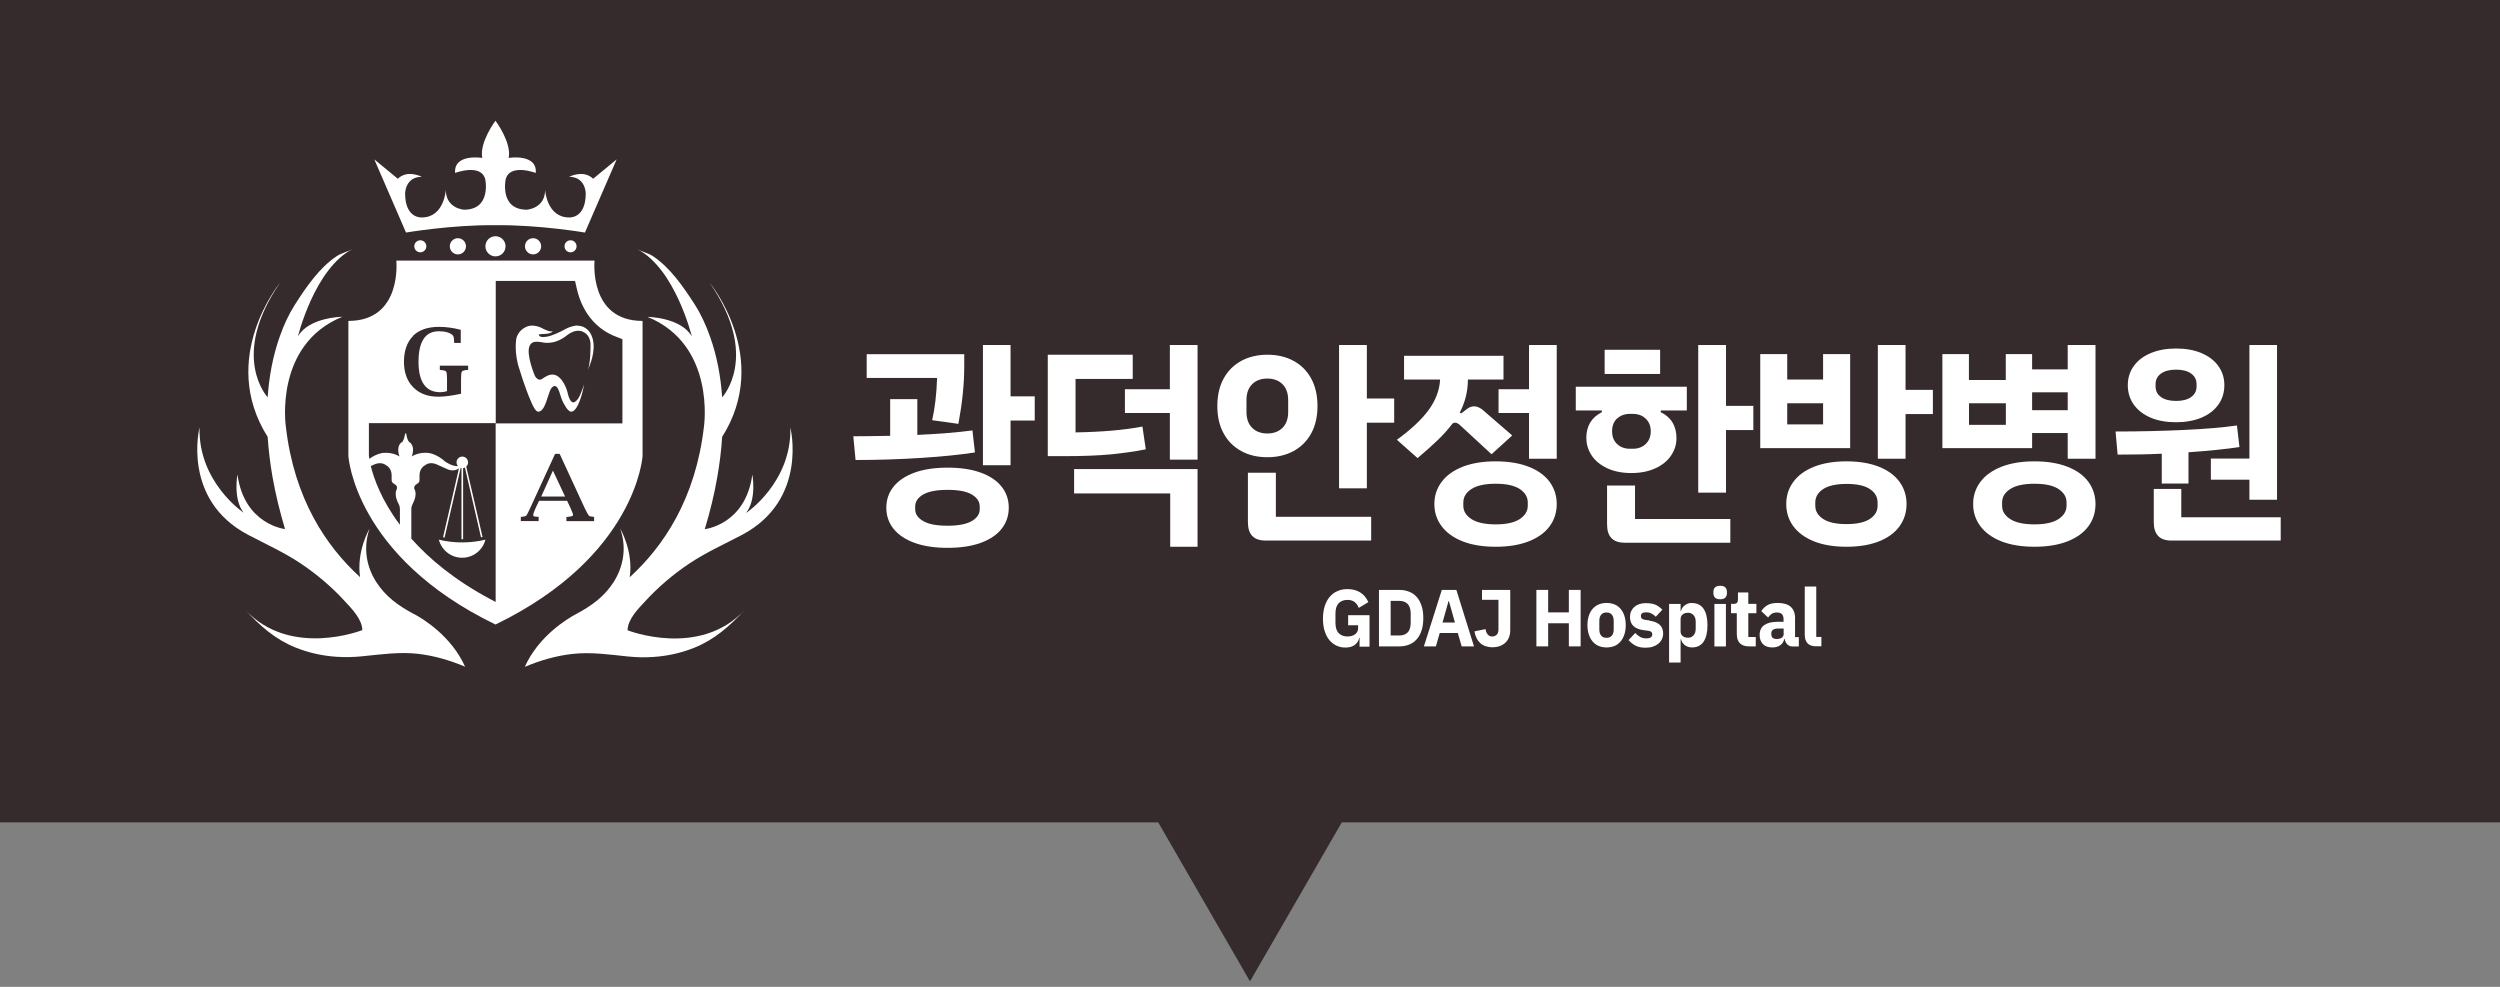 <svg width="228" height="90" viewBox="0 0 228 90" fill="none" xmlns="http://www.w3.org/2000/svg">
<rect x="0" y="0" width="228" height="90" fill="#808080" stroke="none"/>
<rect width="228" height="75" fill="#362B2C"/>
<path d="M114 89.5L105.34 74.5L122.66 74.5L114 89.5Z" fill="#362B2C"/>
<g clip-path="url(#clip0_2019_10063)">
<path d="M37.759 56.006C36.357 55.26 35.16 54.415 34.299 53.054C33.438 51.701 33.16 50.094 33.602 48.536C33.635 48.422 33.668 48.315 33.709 48.2C33.709 48.2 32.487 50.258 32.84 52.636C29.765 49.84 26.822 45.503 26.067 38.886C26.067 38.886 24.969 31.441 31.216 28.891C31.216 28.891 28.191 28.924 27.174 30.67C27.174 30.67 28.683 24.521 32.118 22.733C31.651 22.979 31.159 23.061 30.692 23.373C29.15 24.406 27.97 26.103 26.912 27.759C26.33 28.67 25.862 29.678 25.502 30.728C24.878 32.49 24.542 34.352 24.411 36.229C24.403 36.221 20.918 32.523 25.526 25.808C25.526 25.808 19.877 32.663 24.411 39.845C24.493 41.059 24.641 42.272 24.846 43.461C25.133 45.084 25.526 46.683 25.994 48.249C25.994 48.249 22.279 47.864 21.656 43.272C21.656 43.272 21.238 45.486 22.214 46.757C22.214 46.757 18.073 43.986 18.196 38.976C18.196 38.976 16.54 45.568 22.624 48.774C24.231 49.619 25.895 50.365 27.428 51.39C28.896 52.373 30.282 53.546 31.512 54.899C32.077 55.514 33.028 56.473 33.045 57.465C33.045 57.465 26.477 60.064 22.345 55.596C23.73 57.096 25.092 58.301 26.936 59.048C28.15 59.54 29.429 59.818 30.716 59.9C31.495 59.95 32.274 59.933 33.053 59.851C34.701 59.687 36.407 59.441 38.071 59.622C39.547 59.786 41.014 60.212 42.416 60.802C41.146 57.974 38.522 56.399 37.759 55.998V56.006Z" fill="white"/>
<path d="M49.361 45.281H51.534L50.427 42.919L49.361 45.281Z" fill="white"/>
<path d="M33.717 42.1C33.7 42.026 33.692 41.96 33.676 41.903C33.684 41.96 33.7 42.026 33.717 42.1Z" fill="white"/>
<path d="M68.056 46.765C69.032 45.494 68.614 43.28 68.614 43.28C67.99 47.872 64.276 48.257 64.276 48.257C64.752 46.691 65.145 45.092 65.424 43.469C65.629 42.28 65.785 41.066 65.859 39.845C70.393 32.67 64.743 25.816 64.743 25.816C69.351 32.531 65.867 36.229 65.859 36.237C65.736 34.359 65.391 32.498 64.768 30.735C64.399 29.686 63.94 28.677 63.358 27.767C62.3 26.119 61.111 24.414 59.578 23.381C59.111 23.069 58.619 22.987 58.151 22.741C61.587 24.529 63.095 30.678 63.095 30.678C62.079 28.932 59.053 28.899 59.053 28.899C65.301 31.449 64.202 38.894 64.202 38.894C63.44 45.51 60.496 49.848 57.43 52.644C57.782 50.266 56.561 48.208 56.561 48.208C56.602 48.315 56.635 48.429 56.667 48.544C57.118 50.094 56.831 51.701 55.978 53.062C55.118 54.423 53.92 55.267 52.519 56.014C51.756 56.423 49.132 57.99 47.861 60.818C49.255 60.228 50.723 59.802 52.207 59.638C53.871 59.449 55.577 59.695 57.225 59.867C58.004 59.949 58.783 59.966 59.562 59.916C60.849 59.834 62.128 59.556 63.341 59.064C65.178 58.318 66.539 57.112 67.933 55.612C63.801 60.072 57.233 57.481 57.233 57.481C57.249 56.481 58.2 55.53 58.766 54.915C59.996 53.562 61.382 52.389 62.849 51.406C64.383 50.381 66.039 49.635 67.654 48.79C73.738 45.584 72.082 38.992 72.082 38.992C72.205 44.002 68.064 46.773 68.064 46.773L68.056 46.765Z" fill="white"/>
<path d="M54.191 47.527V47.486C54.191 47.486 54.174 47.511 54.166 47.527H54.191Z" fill="white"/>
<path d="M33.741 42.198C33.741 42.198 33.725 42.132 33.725 42.1C33.725 42.132 33.741 42.165 33.741 42.198Z" fill="white"/>
<path d="M36.455 47.839C36.455 47.839 36.471 47.864 36.48 47.872C36.471 47.856 36.463 47.847 36.455 47.831V47.839Z" fill="white"/>
<path d="M33.808 42.51C33.808 42.51 33.791 42.452 33.783 42.428C33.783 42.461 33.791 42.485 33.8 42.51H33.808Z" fill="white"/>
<path d="M36.963 48.487C36.963 48.487 36.963 48.487 36.955 48.478C36.955 48.478 36.955 48.478 36.963 48.487Z" fill="white"/>
<path d="M54.223 23.766H36.144C36.144 23.766 36.709 29.268 31.773 29.268V41.599C31.773 41.599 32.331 50.733 45.187 56.956C58.035 50.742 58.601 41.599 58.601 41.599V29.268C53.665 29.268 54.223 23.766 54.223 23.766ZM37.652 30.637C38.21 30.088 39.005 29.809 40.038 29.809C40.67 29.809 41.334 29.899 42.022 30.079V31.277H41.416V31.203C41.416 30.867 41.375 30.653 41.285 30.571C41.022 30.334 40.604 30.211 40.03 30.211C39.407 30.211 38.94 30.44 38.636 30.908C38.325 31.375 38.169 32.064 38.169 32.99C38.169 33.917 38.333 34.614 38.669 35.073C38.997 35.54 39.497 35.77 40.161 35.77C40.358 35.77 40.563 35.737 40.768 35.671V34.54C40.768 34.179 40.743 33.958 40.686 33.884C40.629 33.81 40.465 33.761 40.186 33.745H40.112V33.351H42.695V33.736H42.621C42.35 33.761 42.178 33.81 42.129 33.884C42.072 33.958 42.047 34.179 42.047 34.54V35.909C41.211 36.09 40.522 36.18 39.973 36.18C39.013 36.18 38.243 35.893 37.685 35.319C37.119 34.745 36.84 33.966 36.84 32.99C36.84 32.014 37.119 31.186 37.677 30.637H37.652ZM36.455 47.839C34.774 45.592 34.094 43.625 33.815 42.501C33.815 42.501 33.799 42.444 33.799 42.419C33.799 42.444 33.815 42.477 33.823 42.501L34.094 42.378C34.094 42.378 34.725 42.042 35.201 42.428C35.201 42.428 35.701 42.641 35.717 43.321V43.797C35.717 43.911 35.775 44.01 35.865 44.075L36.062 44.207C36.152 44.272 36.209 44.371 36.209 44.486C36.209 44.543 36.193 44.6 36.168 44.65C36.094 44.797 35.963 45.223 36.365 45.986C36.439 46.117 36.472 46.265 36.472 46.42V47.839C36.472 47.839 36.488 47.864 36.496 47.88C36.488 47.872 36.48 47.855 36.472 47.847L36.455 47.839ZM45.187 54.89L44.753 54.661C41.457 52.906 39.145 50.963 37.513 49.126V46.42C37.513 46.273 37.554 46.125 37.62 45.986C38.029 45.223 37.898 44.797 37.816 44.65C37.792 44.592 37.775 44.543 37.775 44.486C37.775 44.371 37.833 44.272 37.923 44.207L38.111 44.075C38.202 44.018 38.259 43.911 38.259 43.797V43.321C38.275 42.649 38.776 42.428 38.776 42.428C39.251 42.034 39.882 42.378 39.882 42.378L40.891 42.829C41.334 42.977 41.654 42.862 41.858 42.715L41.875 42.649L41.858 42.706L40.407 48.995C40.456 49.003 40.497 49.02 40.547 49.028L42.014 42.673C42.014 42.673 42.063 42.682 42.088 42.69V49.175C42.088 49.175 42.129 49.175 42.154 49.175C42.178 49.175 42.203 49.175 42.236 49.175V42.69C42.293 42.69 42.35 42.665 42.4 42.641L43.867 49.003C43.916 48.995 43.957 48.987 44.007 48.971L42.523 42.55C42.621 42.452 42.687 42.321 42.687 42.165C42.687 41.87 42.449 41.64 42.162 41.64C41.875 41.64 41.637 41.878 41.637 42.165C41.637 42.296 41.686 42.419 41.768 42.51C41.227 42.55 40.604 42.099 40.604 42.099C39.784 41.353 39.038 41.304 39.038 41.304C38.144 41.214 37.554 41.632 37.554 41.632C37.89 40.706 37.398 40.361 37.398 40.361C37.144 40.288 37.045 39.533 37.045 39.533H36.947C36.947 39.533 36.849 40.288 36.595 40.361C36.595 40.361 36.094 40.697 36.439 41.632C36.439 41.632 35.84 41.222 34.947 41.304C34.947 41.304 34.373 41.345 33.684 41.845C33.659 41.722 33.651 41.624 33.643 41.567V41.509V38.59H45.204V54.866L45.187 54.89ZM54.19 47.527H51.657V47.142H51.739C52.083 47.117 52.255 47.06 52.263 46.978C52.263 46.896 52.189 46.675 52.026 46.322L51.722 45.674H49.164L48.852 46.322C48.705 46.642 48.631 46.863 48.631 46.986C48.631 47.076 48.713 47.117 48.885 47.117C48.91 47.117 48.959 47.117 49.041 47.134H49.123V47.519H47.499V47.134H47.581C47.803 47.117 47.934 47.076 47.992 47.027C48.049 46.97 48.172 46.732 48.36 46.322L50.623 41.394H51.042L53.321 46.33C53.518 46.74 53.649 46.97 53.706 47.027C53.764 47.085 53.903 47.117 54.133 47.134H54.182V47.519L54.19 47.527ZM56.773 38.615H45.212V25.619H52.444L52.608 26.341C52.878 27.513 53.37 28.489 54.067 29.268C54.641 29.907 55.354 30.391 56.174 30.703L56.765 30.932V38.615H56.773Z" fill="white"/>
<path d="M44.27 22.463C44.27 22.971 44.679 23.381 45.188 23.381C45.696 23.381 46.106 22.971 46.106 22.463C46.106 21.954 45.696 21.544 45.188 21.544C44.679 21.544 44.27 21.954 44.27 22.463Z" fill="white"/>
<path d="M41.759 23.201C42.167 23.201 42.497 22.87 42.497 22.462C42.497 22.055 42.167 21.725 41.759 21.725C41.352 21.725 41.022 22.055 41.022 22.462C41.022 22.87 41.352 23.201 41.759 23.201Z" fill="white"/>
<path d="M37.783 22.462C37.783 22.766 38.029 23.012 38.333 23.012C38.636 23.012 38.882 22.766 38.882 22.462C38.882 22.159 38.636 21.913 38.333 21.913C38.029 21.913 37.783 22.159 37.783 22.462Z" fill="white"/>
<path d="M47.877 22.462C47.877 22.864 48.205 23.201 48.615 23.201C49.025 23.201 49.353 22.872 49.353 22.462C49.353 22.053 49.025 21.725 48.615 21.725C48.205 21.725 47.877 22.053 47.877 22.462Z" fill="white"/>
<path d="M51.484 22.462C51.484 22.766 51.73 23.012 52.034 23.012C52.337 23.012 52.583 22.766 52.583 22.462C52.583 22.159 52.337 21.913 52.034 21.913C51.73 21.913 51.484 22.159 51.484 22.462Z" fill="white"/>
<path d="M45.187 20.536C49.172 20.495 53.346 21.208 53.346 21.208L56.24 14.534L54.092 16.305C53.222 15.436 51.902 16.125 51.902 16.125C53.419 16.125 53.419 17.642 53.419 17.642C53.419 19.97 51.902 19.831 51.902 19.831C49.861 19.831 49.713 17.322 49.713 17.322C49.713 19.019 48.049 19.125 48.049 19.125C45.54 19.125 46.114 16.379 46.114 16.379C46.466 14.862 48.861 15.772 48.861 15.772C49.008 13.976 46.393 14.403 46.393 14.403C46.671 12.984 45.187 11.008 45.187 11.008C45.187 11.008 43.703 12.984 43.982 14.403C43.982 14.403 41.367 13.976 41.506 15.772C41.506 15.772 43.908 14.862 44.261 16.379C44.261 16.379 44.827 19.125 42.318 19.125C42.318 19.125 40.661 19.027 40.661 17.322C40.661 17.322 40.514 19.831 38.472 19.831C38.472 19.831 36.947 19.97 36.947 17.642C36.947 17.642 36.947 16.125 38.472 16.125C38.472 16.125 37.144 15.436 36.283 16.305L34.135 14.534L37.029 21.208C37.029 21.208 41.194 20.495 45.187 20.536Z" fill="white"/>
<path d="M52.6 29.678C52.6 29.678 52.051 29.752 51.641 29.973C51.346 30.145 51.026 30.293 50.715 30.432C50.428 30.547 50.141 30.662 49.829 30.711C49.665 30.735 49.477 30.76 49.321 30.711C49.321 30.711 49.321 30.711 49.312 30.711C49.28 30.694 49.23 30.67 49.198 30.637C49.181 30.621 49.165 30.604 49.157 30.588C49.116 30.498 49.181 30.489 49.263 30.481C49.559 30.44 49.854 30.481 50.141 30.383C50.19 30.366 50.247 30.342 50.296 30.317C50.329 30.301 50.403 30.227 50.436 30.227C50.436 30.227 50.149 30.235 50.018 30.186C50.018 30.186 49.517 29.997 49.378 29.899C49.378 29.899 48.624 29.514 48.017 29.801C48.017 29.801 47.238 30.096 47.082 30.916C47.082 30.916 46.861 32.211 47.377 33.687C47.558 34.286 47.755 34.868 47.968 35.458C48.099 35.827 48.247 36.196 48.402 36.557C48.493 36.762 48.575 36.975 48.689 37.164C48.788 37.328 48.944 37.606 49.181 37.533C49.435 37.459 49.575 37.196 49.681 36.975C49.829 36.655 49.919 36.319 50.034 35.991C50.1 35.819 50.149 35.622 50.247 35.458C50.288 35.393 50.329 35.343 50.387 35.294C50.608 35.097 50.788 35.253 50.903 35.475C51.034 35.753 51.1 36.057 51.206 36.344C51.313 36.631 51.453 36.901 51.625 37.155C51.739 37.328 51.969 37.631 52.215 37.524C52.469 37.418 52.625 37.098 52.74 36.868C52.953 36.409 53.092 35.917 53.199 35.425C53.232 35.286 53.248 35.138 53.289 34.999C53.215 35.245 53.125 35.491 53.027 35.729C52.937 35.942 52.855 36.163 52.723 36.36C52.617 36.524 52.33 36.827 52.133 36.639C51.887 36.409 51.83 36.057 51.748 35.745C51.649 35.393 51.493 35.032 51.28 34.737C51.256 34.696 51.223 34.663 51.198 34.622C51.002 34.376 50.723 34.171 50.403 34.163C50.042 34.146 49.722 34.368 49.435 34.556C49.157 34.745 48.919 34.523 48.779 34.278C48.779 34.278 47.943 32.301 48.304 31.531C48.591 30.924 49.337 31.252 49.821 31.268C50.059 31.277 50.296 31.252 50.526 31.195C50.87 31.104 51.182 30.949 51.477 30.752C51.559 30.694 51.633 30.637 51.707 30.58C52.026 30.326 52.428 30.129 52.846 30.17C53.019 30.186 53.182 30.252 53.33 30.35C53.732 30.612 53.879 31.088 53.855 31.555C53.855 31.555 53.871 33.179 53.593 33.777C54.027 32.826 54.388 31.564 53.929 30.555C53.683 30.022 53.207 29.686 52.609 29.702L52.6 29.678Z" fill="white"/>
<path d="M40.022 49.217C40.267 50.16 41.12 50.865 42.145 50.865C43.17 50.865 44.031 50.168 44.269 49.217C42.932 49.553 41.358 49.553 40.022 49.217Z" fill="white"/>
<path d="M89.433 43.1C88.597 42.797 87.588 42.649 86.424 42.649C85.26 42.649 84.251 42.797 83.415 43.1C82.579 43.403 81.939 43.83 81.496 44.379C81.053 44.928 80.832 45.576 80.832 46.306C80.832 47.035 81.053 47.683 81.496 48.233C81.939 48.782 82.579 49.208 83.415 49.512C84.251 49.815 85.26 49.963 86.424 49.963C87.588 49.963 88.597 49.815 89.433 49.512C90.269 49.208 90.909 48.782 91.343 48.233C91.778 47.683 91.999 47.035 91.999 46.306C91.999 45.576 91.786 44.928 91.343 44.379C90.909 43.83 90.269 43.403 89.433 43.1ZM89.351 46.445C89.351 46.88 89.113 47.232 88.629 47.519C88.154 47.798 87.416 47.946 86.416 47.946C85.415 47.946 84.677 47.806 84.194 47.519C83.71 47.24 83.464 46.88 83.464 46.445V46.191C83.464 45.748 83.71 45.379 84.194 45.1C84.677 44.822 85.415 44.674 86.416 44.674C87.416 44.674 88.146 44.813 88.629 45.1C89.105 45.379 89.351 45.748 89.351 46.191V46.445Z" fill="white"/>
<path d="M92.162 31.465H89.644V42.428H92.162V38.353H94.367V36.147H92.162V31.465Z" fill="white"/>
<path d="M88.916 41.264L88.686 39.255C87.415 39.427 85.743 39.566 83.66 39.665V36.401H81.184V39.747C79.7 39.771 78.577 39.788 77.822 39.788L78.027 41.952C80.028 41.952 82.012 41.887 83.972 41.764C85.931 41.641 87.579 41.468 88.908 41.264H88.916Z" fill="white"/>
<path d="M85.004 38.32L87.406 38.656C87.759 36.754 87.939 35.008 87.939 33.425V32.302H79.043V34.466H85.463C85.414 35.967 85.258 37.254 85.012 38.328L85.004 38.32Z" fill="white"/>
<path d="M97.959 45.002H106.724V49.864H109.216V42.78H97.959V45.002Z" fill="white"/>
<path d="M106.691 35.499H102.592V37.664H106.691V41.919H109.217V31.465H106.691V35.499Z" fill="white"/>
<path d="M104.494 40.968L104.19 38.902C102.518 39.222 100.484 39.394 98.09 39.435V34.557H103.305V32.351H95.557V41.6H97.221C98.82 41.6 100.189 41.542 101.329 41.436C102.469 41.321 103.526 41.173 104.494 40.977V40.968Z" fill="white"/>
<path d="M124.657 38.549H127.149V36.344H124.657V31.465H122.123V44.535H124.657V38.549Z" fill="white"/>
<path d="M117.966 41.141C118.655 40.763 119.196 40.23 119.581 39.525C119.967 38.82 120.155 37.992 120.155 37.033C120.155 36.074 119.967 35.229 119.581 34.524C119.196 33.819 118.663 33.286 117.966 32.909C117.277 32.532 116.482 32.351 115.588 32.351C114.695 32.351 113.899 32.54 113.211 32.909C112.522 33.286 111.981 33.819 111.595 34.524C111.21 35.229 111.021 36.065 111.021 37.033C111.021 38 111.21 38.82 111.595 39.525C111.981 40.23 112.514 40.763 113.211 41.141C113.899 41.518 114.695 41.698 115.588 41.698C116.482 41.698 117.277 41.51 117.966 41.141ZM113.678 37.566V36.492C113.678 35.868 113.85 35.385 114.195 35.04C114.539 34.696 115.006 34.524 115.58 34.524C116.154 34.524 116.622 34.696 116.966 35.04C117.31 35.385 117.482 35.868 117.482 36.492V37.566C117.482 38.189 117.31 38.673 116.966 39.017C116.622 39.361 116.154 39.534 115.58 39.534C115.006 39.534 114.539 39.361 114.195 39.017C113.85 38.673 113.678 38.189 113.678 37.566Z" fill="white"/>
<path d="M116.359 43.116H113.809V47.626C113.809 48.741 114.342 49.298 115.416 49.298H125.05V47.134H116.359V43.116Z" fill="white"/>
<path d="M136.668 37.664H139.447V41.837H141.973V31.465H139.447V35.499H136.668V37.664Z" fill="white"/>
<path d="M127.395 40.107L129.28 41.78C130.01 41.165 130.625 40.616 131.133 40.124C131.634 39.64 132.068 39.156 132.437 38.664C132.511 38.582 132.609 38.549 132.724 38.549C132.822 38.549 132.937 38.599 133.06 38.689L136.028 41.427L137.914 39.714L135.135 37.311C134.88 37.139 134.651 37.057 134.438 37.057C134.208 37.057 133.995 37.139 133.774 37.311L133.249 37.705L133.134 37.623C133.626 36.672 133.872 35.672 133.872 34.614H137.119V32.449H128.05V34.614H131.338C131.289 35.565 130.945 36.475 130.322 37.352C129.69 38.23 128.715 39.148 127.395 40.107Z" fill="white"/>
<path d="M141.326 47.995C141.76 47.405 141.974 46.732 141.974 45.97C141.974 45.207 141.752 44.535 141.326 43.945C140.891 43.354 140.252 42.895 139.415 42.567C138.579 42.239 137.571 42.075 136.406 42.075C135.242 42.075 134.234 42.239 133.397 42.567C132.561 42.895 131.921 43.354 131.479 43.945C131.036 44.535 130.814 45.207 130.814 45.97C130.814 46.732 131.036 47.405 131.479 47.995C131.921 48.585 132.561 49.044 133.397 49.373C134.234 49.7 135.242 49.864 136.406 49.864C137.571 49.864 138.579 49.7 139.415 49.373C140.252 49.044 140.891 48.585 141.326 47.995ZM139.333 46.126C139.333 46.609 139.087 47.011 138.604 47.339C138.12 47.659 137.382 47.823 136.406 47.823C135.431 47.823 134.684 47.659 134.193 47.339C133.701 47.019 133.455 46.617 133.455 46.126V45.83C133.455 45.33 133.701 44.92 134.193 44.6C134.684 44.281 135.422 44.117 136.406 44.117C137.39 44.117 138.12 44.281 138.604 44.6C139.087 44.92 139.333 45.33 139.333 45.83V46.126Z" fill="white"/>
<path d="M157.412 39.222H159.905V37.016H157.412V31.465H154.879V44.928H157.412V39.222Z" fill="white"/>
<path d="M151.403 31.9H146.344V34.105H151.403V31.9Z" fill="white"/>
<path d="M149.114 44.281H146.564V47.823C146.564 48.938 147.097 49.495 148.171 49.495H157.806V47.331H149.114V44.281Z" fill="white"/>
<path d="M144.678 39.968C144.678 40.533 144.842 41.058 145.162 41.542C145.482 42.026 145.958 42.411 146.581 42.706C147.204 42.993 147.934 43.141 148.778 43.141C149.623 43.141 150.352 42.993 150.975 42.706C151.599 42.419 152.074 42.034 152.402 41.542C152.73 41.058 152.894 40.533 152.894 39.968C152.894 38.853 152.418 38.057 151.459 37.59V37.434H153.837V35.27H143.711V37.434H146.089V37.59C145.146 38.066 144.67 38.853 144.67 39.968H144.678ZM147.474 38.18C147.778 37.893 148.163 37.746 148.647 37.746H148.909C149.401 37.746 149.795 37.893 150.098 38.188C150.401 38.484 150.549 38.869 150.549 39.336C150.549 39.804 150.401 40.189 150.098 40.484C149.795 40.779 149.401 40.927 148.909 40.927H148.647C148.171 40.927 147.778 40.779 147.474 40.492C147.171 40.205 147.023 39.82 147.023 39.328C147.023 38.836 147.171 38.459 147.474 38.164V38.18Z" fill="white"/>
<path d="M171.36 42.567C170.531 42.239 169.548 42.075 168.4 42.075C167.252 42.075 166.268 42.239 165.44 42.567C164.612 42.895 163.989 43.354 163.554 43.945C163.119 44.535 162.906 45.207 162.906 45.97C162.906 46.732 163.119 47.405 163.554 47.995C163.989 48.585 164.62 49.044 165.44 49.373C166.268 49.7 167.252 49.864 168.4 49.864C169.548 49.864 170.531 49.7 171.36 49.373C172.188 49.044 172.811 48.585 173.237 47.995C173.664 47.405 173.877 46.732 173.877 45.97C173.877 45.207 173.664 44.535 173.237 43.945C172.811 43.354 172.18 42.895 171.36 42.567ZM171.237 46.126C171.237 46.609 171.007 47.011 170.54 47.323C170.072 47.634 169.359 47.798 168.408 47.798C167.457 47.798 166.735 47.642 166.26 47.323C165.784 47.011 165.555 46.609 165.555 46.126V45.83C165.555 45.33 165.792 44.928 166.26 44.609C166.735 44.297 167.449 44.133 168.408 44.133C169.367 44.133 170.081 44.289 170.54 44.609C171.007 44.92 171.237 45.33 171.237 45.83V46.126Z" fill="white"/>
<path d="M173.785 31.465H171.26V41.837H173.785V37.762H176.278V35.557H173.785V31.465Z" fill="white"/>
<path d="M168.743 32.294H166.266V34.614H162.995V32.294H160.535V40.87H168.734V32.294H168.743ZM166.266 38.705H162.995V36.778H166.266V38.705Z" fill="white"/>
<path d="M188.552 42.567C187.716 42.239 186.707 42.075 185.543 42.075C184.379 42.075 183.37 42.239 182.534 42.567C181.698 42.895 181.058 43.354 180.615 43.945C180.173 44.535 179.951 45.207 179.951 45.97C179.951 46.732 180.173 47.405 180.615 47.995C181.058 48.585 181.698 49.044 182.534 49.373C183.37 49.7 184.379 49.864 185.543 49.864C186.707 49.864 187.716 49.7 188.552 49.373C189.388 49.044 190.028 48.585 190.463 47.995C190.897 47.405 191.11 46.732 191.11 45.97C191.11 45.207 190.889 44.535 190.463 43.945C190.028 43.354 189.388 42.895 188.552 42.567ZM188.47 46.126C188.47 46.609 188.224 47.011 187.74 47.339C187.257 47.659 186.519 47.823 185.543 47.823C184.567 47.823 183.821 47.659 183.329 47.339C182.837 47.019 182.591 46.617 182.591 46.126V45.83C182.591 45.33 182.837 44.92 183.329 44.6C183.821 44.281 184.559 44.117 185.543 44.117C186.527 44.117 187.257 44.281 187.74 44.6C188.224 44.92 188.47 45.33 188.47 45.83V46.126Z" fill="white"/>
<path d="M188.576 33.687H185.329V32.294H182.927V34.655H179.565V32.294H177.146V40.87H185.329V39.492H188.576V41.837H191.11V31.465H188.576V33.687ZM182.935 38.746H179.573V36.778H182.935V38.746ZM188.576 37.41H185.329V35.778H188.576V37.41Z" fill="white"/>
<path d="M198.933 47.167V44.592H196.424V47.626C196.424 48.741 196.957 49.299 198.031 49.299H208.001V47.175H198.933V47.167Z" fill="white"/>
<path d="M201.631 43.748H205.148V45.576H207.665V31.465H205.148V41.821H201.631V43.748Z" fill="white"/>
<path d="M197.154 44.1H199.589V41.247C201.45 41.116 203 40.96 204.238 40.772L204.008 38.804C202.746 38.984 201.13 39.123 199.146 39.214C197.162 39.304 195.096 39.353 192.939 39.353L193.128 41.46C194.637 41.46 195.981 41.436 197.154 41.378V44.092V44.1Z" fill="white"/>
<path d="M196.162 38.099C196.826 38.377 197.589 38.508 198.458 38.508C199.327 38.508 200.089 38.369 200.753 38.099C201.418 37.82 201.934 37.426 202.303 36.918C202.672 36.41 202.861 35.811 202.861 35.13C202.861 34.45 202.672 33.876 202.303 33.368C201.934 32.859 201.418 32.474 200.753 32.195C200.089 31.916 199.327 31.785 198.458 31.785C197.589 31.785 196.826 31.924 196.162 32.195C195.498 32.474 194.981 32.859 194.612 33.368C194.243 33.876 194.055 34.458 194.055 35.13C194.055 35.803 194.243 36.41 194.612 36.918C194.981 37.426 195.498 37.82 196.162 38.099ZM196.588 35.048C196.588 34.63 196.752 34.302 197.088 34.065C197.425 33.827 197.876 33.712 198.458 33.712C199.04 33.712 199.491 33.827 199.827 34.065C200.163 34.302 200.327 34.63 200.327 35.048V35.245C200.327 35.655 200.163 35.975 199.827 36.213C199.491 36.45 199.04 36.565 198.458 36.565C197.876 36.565 197.425 36.45 197.088 36.213C196.752 35.975 196.588 35.655 196.588 35.245V35.048Z" fill="white"/>
<path d="M122.942 57.022H123.86V57.285C123.86 57.416 123.836 57.522 123.786 57.612C123.737 57.703 123.663 57.785 123.581 57.85C123.491 57.916 123.385 57.965 123.27 57.998C123.155 58.031 123.024 58.047 122.893 58.047C122.557 58.047 122.294 57.949 122.089 57.744C121.892 57.539 121.794 57.227 121.794 56.793V55.965C121.794 55.53 121.892 55.218 122.089 55.013C122.286 54.808 122.557 54.71 122.893 54.71C123.18 54.71 123.401 54.784 123.565 54.923C123.729 55.062 123.844 55.235 123.918 55.44L124.795 54.915C124.615 54.513 124.36 54.218 124.041 54.021C123.721 53.825 123.335 53.726 122.893 53.726C122.557 53.726 122.253 53.783 121.983 53.907C121.704 54.021 121.474 54.193 121.277 54.423C121.081 54.653 120.933 54.931 120.818 55.267C120.712 55.604 120.654 55.989 120.654 56.415C120.654 56.842 120.703 57.227 120.81 57.555C120.917 57.883 121.056 58.162 121.245 58.383C121.425 58.605 121.646 58.769 121.892 58.883C122.138 58.998 122.401 59.056 122.688 59.056C123.065 59.056 123.36 58.974 123.573 58.801C123.786 58.629 123.918 58.416 123.959 58.154H123.991V58.974H124.901V56.104H122.95V57.039L122.942 57.022Z" fill="white"/>
<path d="M129.205 54.447C129.017 54.234 128.787 54.07 128.517 53.964C128.246 53.857 127.951 53.8 127.623 53.8H125.762V58.949H127.623C127.951 58.949 128.246 58.892 128.517 58.785C128.787 58.678 129.017 58.514 129.205 58.301C129.394 58.088 129.542 57.817 129.648 57.498C129.755 57.178 129.804 56.801 129.804 56.374C129.804 55.948 129.755 55.571 129.648 55.251C129.542 54.931 129.402 54.661 129.205 54.447ZM128.656 56.776C128.656 57.186 128.566 57.489 128.377 57.678C128.189 57.867 127.943 57.957 127.615 57.957H126.828V54.8H127.615C127.935 54.8 128.189 54.89 128.377 55.079C128.558 55.267 128.656 55.563 128.656 55.981V56.776Z" fill="white"/>
<path d="M132.821 53.8H131.493L129.861 58.949H130.952L131.304 57.727H132.952L133.305 58.949H134.428L132.821 53.8ZM131.559 56.776L132.108 54.816H132.141L132.69 56.776H131.559Z" fill="white"/>
<path d="M135.159 54.702H136.66V57.407C136.66 57.629 136.602 57.793 136.496 57.891C136.381 57.998 136.25 58.047 136.094 58.047C135.766 58.047 135.561 57.826 135.479 57.375L134.471 57.58C134.503 57.793 134.561 57.99 134.651 58.17C134.733 58.35 134.848 58.498 134.979 58.629C135.11 58.76 135.274 58.859 135.463 58.924C135.651 58.99 135.865 59.031 136.111 59.031C136.357 59.031 136.594 58.99 136.791 58.916C136.996 58.842 137.16 58.736 137.308 58.596C137.447 58.465 137.554 58.293 137.627 58.104C137.701 57.908 137.734 57.694 137.734 57.457V53.8H135.159V54.702Z" fill="white"/>
<path d="M143.079 55.85H141.193V53.8H140.119V58.949H141.193V56.842H143.079V58.949H144.153V53.8H143.079V55.85Z" fill="white"/>
<path d="M147.801 55.53C147.653 55.358 147.473 55.218 147.252 55.128C147.038 55.038 146.792 54.989 146.522 54.989C146.251 54.989 146.005 55.038 145.792 55.128C145.579 55.218 145.399 55.358 145.243 55.53C145.095 55.702 144.98 55.915 144.898 56.169C144.816 56.424 144.775 56.702 144.775 57.014C144.775 57.325 144.816 57.604 144.898 57.858C144.98 58.113 145.095 58.326 145.243 58.498C145.39 58.678 145.571 58.81 145.792 58.908C146.005 58.998 146.251 59.047 146.522 59.047C146.792 59.047 147.038 58.998 147.252 58.908C147.465 58.818 147.645 58.678 147.801 58.498C147.948 58.318 148.063 58.105 148.145 57.858C148.227 57.604 148.268 57.325 148.268 57.014C148.268 56.702 148.227 56.424 148.145 56.169C148.063 55.915 147.948 55.702 147.801 55.53ZM147.17 57.407C147.17 57.654 147.112 57.842 146.997 57.973C146.883 58.105 146.727 58.17 146.514 58.17C146.3 58.17 146.145 58.105 146.03 57.973C145.915 57.842 145.858 57.654 145.858 57.407V56.62C145.858 56.374 145.915 56.186 146.03 56.055C146.145 55.923 146.3 55.858 146.514 55.858C146.727 55.858 146.883 55.923 146.997 56.055C147.112 56.186 147.17 56.374 147.17 56.62V57.407Z" fill="white"/>
<path d="M150.458 56.588L150.04 56.53C149.885 56.506 149.786 56.465 149.729 56.407C149.671 56.35 149.647 56.268 149.647 56.17C149.647 56.071 149.688 55.989 149.762 55.932C149.835 55.874 149.966 55.842 150.147 55.842C150.303 55.842 150.458 55.874 150.606 55.948C150.754 56.022 150.885 56.12 151.008 56.243L151.606 55.604C151.508 55.514 151.418 55.423 151.319 55.35C151.221 55.276 151.114 55.21 151 55.161C150.885 55.112 150.754 55.071 150.606 55.046C150.458 55.022 150.286 55.005 150.098 55.005C149.876 55.005 149.68 55.038 149.499 55.096C149.319 55.161 149.171 55.243 149.048 55.358C148.925 55.465 148.827 55.604 148.753 55.76C148.687 55.916 148.655 56.088 148.655 56.276C148.655 56.965 149.073 57.367 149.909 57.473L150.311 57.523C150.565 57.555 150.688 57.662 150.688 57.85C150.688 57.965 150.647 58.056 150.565 58.121C150.483 58.187 150.344 58.219 150.13 58.219C149.917 58.219 149.745 58.178 149.581 58.088C149.417 57.998 149.278 57.883 149.138 57.727L148.523 58.375C148.72 58.597 148.933 58.769 149.179 58.892C149.425 59.015 149.729 59.072 150.089 59.072C150.327 59.072 150.549 59.039 150.745 58.974C150.942 58.908 151.106 58.818 151.246 58.703C151.385 58.588 151.492 58.449 151.565 58.293C151.639 58.138 151.68 57.965 151.68 57.777C151.68 57.113 151.27 56.727 150.458 56.612V56.588Z" fill="white"/>
<path d="M154.303 54.989C154.066 54.989 153.852 55.054 153.664 55.194C153.475 55.333 153.36 55.505 153.303 55.727H153.27V55.079H152.221V60.425H153.27V58.301H153.303C153.336 58.408 153.377 58.498 153.434 58.596C153.5 58.687 153.574 58.769 153.656 58.834C153.746 58.9 153.844 58.949 153.951 58.99C154.057 59.023 154.172 59.047 154.295 59.047C154.771 59.047 155.123 58.875 155.361 58.531C155.599 58.187 155.722 57.678 155.722 57.022C155.722 56.366 155.599 55.858 155.361 55.514C155.123 55.169 154.762 54.997 154.295 54.997L154.303 54.989ZM154.648 57.35C154.648 57.596 154.582 57.793 154.451 57.941C154.32 58.088 154.156 58.162 153.959 58.162C153.762 58.162 153.598 58.113 153.467 58.014C153.336 57.916 153.27 57.776 153.27 57.596V56.448C153.27 56.268 153.336 56.129 153.467 56.03C153.598 55.932 153.762 55.883 153.959 55.883C154.156 55.883 154.32 55.956 154.451 56.104C154.582 56.251 154.648 56.448 154.648 56.694V57.367V57.35Z" fill="white"/>
<path d="M157.403 55.079H156.354V58.957H157.403V55.079Z" fill="white"/>
<path d="M156.879 53.423C156.665 53.423 156.51 53.472 156.411 53.57C156.313 53.669 156.264 53.8 156.264 53.956V54.12C156.264 54.276 156.313 54.407 156.411 54.505C156.51 54.603 156.665 54.653 156.879 54.653C157.092 54.653 157.248 54.603 157.346 54.505C157.444 54.407 157.494 54.276 157.494 54.12V53.956C157.494 53.8 157.444 53.669 157.346 53.57C157.248 53.472 157.092 53.423 156.879 53.423Z" fill="white"/>
<path d="M159.445 54.03H158.502V54.661C158.502 54.792 158.478 54.899 158.42 54.964C158.371 55.038 158.273 55.071 158.133 55.071H157.871V55.924H158.396V57.818C158.396 58.187 158.486 58.465 158.675 58.662C158.863 58.851 159.134 58.949 159.503 58.949H160.126V58.096H159.445V55.924H160.183V55.071H159.445V54.022V54.03Z" fill="white"/>
<path d="M163.717 56.407C163.717 55.948 163.586 55.596 163.324 55.349C163.061 55.112 162.659 54.989 162.135 54.989C161.741 54.989 161.43 55.054 161.2 55.185C160.97 55.317 160.782 55.497 160.626 55.735L161.249 56.317C161.331 56.202 161.43 56.096 161.553 55.997C161.676 55.907 161.84 55.858 162.045 55.858C162.266 55.858 162.422 55.915 162.52 56.022C162.618 56.137 162.659 56.284 162.659 56.465V56.711H162.069C161.577 56.711 161.192 56.809 160.905 57.006C160.618 57.203 160.479 57.506 160.479 57.916C160.479 58.252 160.577 58.523 160.774 58.736C160.97 58.941 161.257 59.047 161.635 59.047C161.922 59.047 162.159 58.982 162.348 58.851C162.545 58.719 162.668 58.531 162.725 58.277H162.766C162.799 58.482 162.881 58.646 163.004 58.769C163.127 58.892 163.283 58.957 163.471 58.957H164.053V58.105H163.709V56.407H163.717ZM162.676 57.785C162.676 57.957 162.61 58.088 162.487 58.162C162.364 58.244 162.209 58.277 162.036 58.277C161.881 58.277 161.758 58.244 161.676 58.178C161.594 58.113 161.544 58.006 161.544 57.867V57.76C161.544 57.473 161.749 57.325 162.159 57.325H162.668V57.776L162.676 57.785Z" fill="white"/>
<path d="M165.643 53.489H164.594V57.883C164.594 58.228 164.676 58.49 164.848 58.671C165.012 58.851 165.282 58.941 165.635 58.941H166.111V58.088H165.643V53.48V53.489Z" fill="white"/>
</g>
<defs>
<clipPath id="clip0_2019_10063">
<rect width="190" height="49.81" fill="white" transform="translate(18 11)"/>
</clipPath>
</defs>
</svg>
